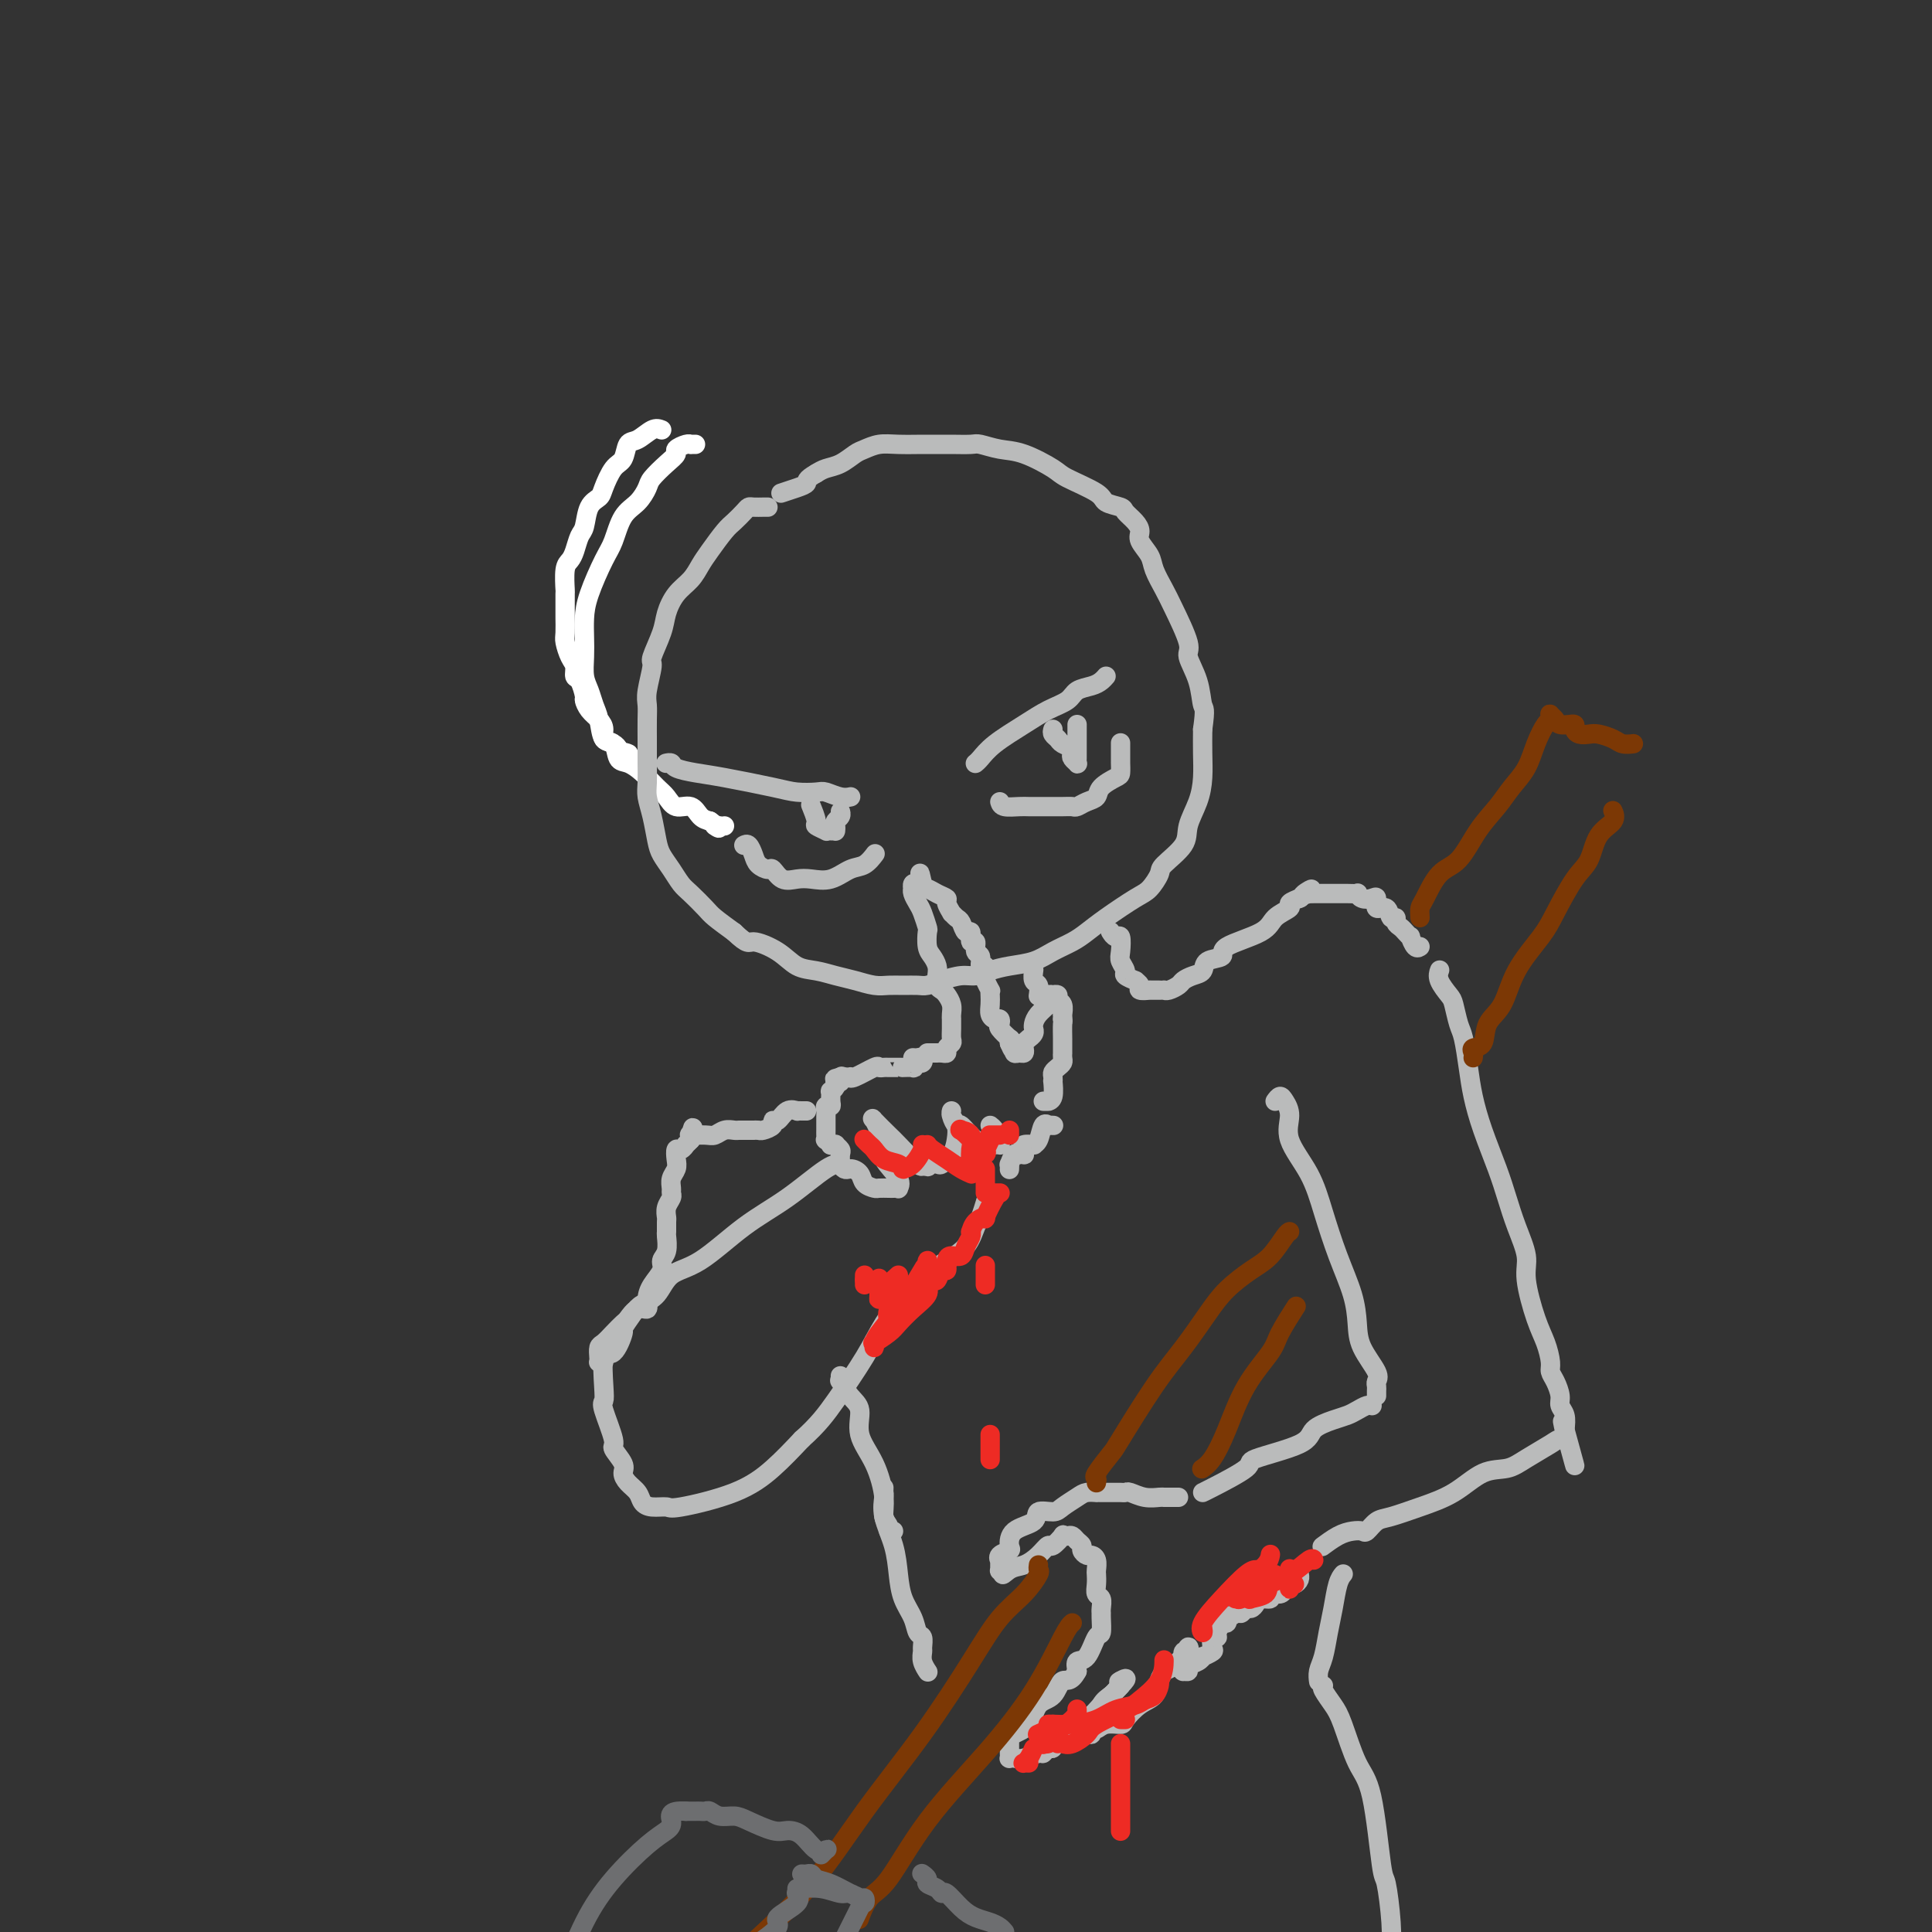 <svg viewBox='0 0 400 400' version='1.1' xmlns='http://www.w3.org/2000/svg' xmlns:xlink='http://www.w3.org/1999/xlink'><rect x="0" y="0" width="400" height="400" fill="#333333" stroke="none"/><g fill='none' stroke='rgb(255,255,255)' stroke-width='4' stroke-linecap='round' stroke-linejoin='round'><path d='M144,92c-0.419,0.002 -0.838,0.004 -1,0c-0.162,-0.004 -0.067,-0.013 0,0c0.067,0.013 0.104,0.047 0,0c-0.104,-0.047 -0.350,-0.174 -1,0c-0.650,0.174 -1.704,0.650 -2,1c-0.296,0.350 0.164,0.572 0,1c-0.164,0.428 -0.954,1.060 -2,2c-1.046,0.940 -2.349,2.188 -3,3c-0.651,0.812 -0.648,1.190 -1,2c-0.352,0.810 -1.057,2.053 -2,3c-0.943,0.947 -2.123,1.596 -3,3c-0.877,1.404 -1.450,3.561 -2,5c-0.550,1.439 -1.075,2.159 -2,4c-0.925,1.841 -2.249,4.804 -3,7c-0.751,2.196 -0.930,3.627 -1,5c-0.070,1.373 -0.030,2.689 0,4c0.030,1.311 0.050,2.618 0,4c-0.050,1.382 -0.169,2.840 0,4c0.169,1.160 0.627,2.021 1,3c0.373,0.979 0.663,2.077 1,3c0.337,0.923 0.723,1.672 1,3c0.277,1.328 0.447,3.236 1,4c0.553,0.764 1.489,0.382 2,1c0.511,0.618 0.598,2.234 1,3c0.402,0.766 1.118,0.683 2,1c0.882,0.317 1.931,1.036 3,2c1.069,0.964 2.159,2.174 3,3c0.841,0.826 1.432,1.268 2,2c0.568,0.732 1.111,1.753 2,2c0.889,0.247 2.124,-0.280 3,0c0.876,0.280 1.393,1.366 2,2c0.607,0.634 1.303,0.817 2,1'/><path d='M147,170c3.121,2.238 1.425,1.332 1,1c-0.425,-0.332 0.422,-0.089 1,0c0.578,0.089 0.886,0.024 1,0c0.114,-0.024 0.032,-0.007 0,0c-0.032,0.007 -0.016,0.003 0,0'/><path d='M137,89c-0.561,-0.218 -1.123,-0.437 -2,0c-0.877,0.437 -2.070,1.528 -3,2c-0.930,0.472 -1.596,0.325 -2,1c-0.404,0.675 -0.546,2.171 -1,3c-0.454,0.829 -1.221,0.992 -2,2c-0.779,1.008 -1.571,2.860 -2,4c-0.429,1.140 -0.496,1.569 -1,2c-0.504,0.431 -1.444,0.864 -2,2c-0.556,1.136 -0.727,2.973 -1,4c-0.273,1.027 -0.648,1.243 -1,2c-0.352,0.757 -0.683,2.055 -1,3c-0.317,0.945 -0.621,1.536 -1,2c-0.379,0.464 -0.834,0.801 -1,2c-0.166,1.199 -0.044,3.259 0,4c0.044,0.741 0.011,0.161 0,1c-0.011,0.839 -0.000,3.096 0,4c0.000,0.904 -0.010,0.454 0,1c0.010,0.546 0.040,2.087 0,3c-0.040,0.913 -0.152,1.198 0,2c0.152,0.802 0.566,2.120 1,3c0.434,0.880 0.886,1.320 1,2c0.114,0.680 -0.111,1.600 0,2c0.111,0.400 0.558,0.281 1,1c0.442,0.719 0.879,2.275 1,3c0.121,0.725 -0.075,0.618 0,1c0.075,0.382 0.419,1.254 1,2c0.581,0.746 1.399,1.366 2,2c0.601,0.634 0.986,1.283 1,2c0.014,0.717 -0.342,1.501 0,2c0.342,0.499 1.384,0.714 2,1c0.616,0.286 0.808,0.643 1,1'/><path d='M128,155c1.560,2.548 0.958,1.417 1,1c0.042,-0.417 0.726,-0.119 1,0c0.274,0.119 0.137,0.060 0,0'/></g>
<g fill='none' stroke='rgb(186,187,187)' stroke-width='4' stroke-linecap='round' stroke-linejoin='round'><path d='M159,105c-0.222,-0.004 -0.444,-0.009 -1,0c-0.556,0.009 -1.446,0.031 -2,0c-0.554,-0.031 -0.771,-0.115 -1,0c-0.229,0.115 -0.470,0.428 -1,1c-0.530,0.572 -1.348,1.402 -2,2c-0.652,0.598 -1.137,0.963 -2,2c-0.863,1.037 -2.105,2.745 -3,4c-0.895,1.255 -1.443,2.055 -2,3c-0.557,0.945 -1.124,2.033 -2,3c-0.876,0.967 -2.062,1.814 -3,3c-0.938,1.186 -1.628,2.712 -2,4c-0.372,1.288 -0.425,2.336 -1,4c-0.575,1.664 -1.671,3.942 -2,5c-0.329,1.058 0.108,0.896 0,2c-0.108,1.104 -0.761,3.474 -1,5c-0.239,1.526 -0.064,2.206 0,3c0.064,0.794 0.017,1.700 0,3c-0.017,1.300 -0.005,2.994 0,4c0.005,1.006 0.004,1.324 0,2c-0.004,0.676 -0.012,1.711 0,3c0.012,1.289 0.044,2.834 0,4c-0.044,1.166 -0.164,1.953 0,3c0.164,1.047 0.610,2.353 1,4c0.390,1.647 0.722,3.633 1,5c0.278,1.367 0.501,2.113 1,3c0.499,0.887 1.273,1.913 2,3c0.727,1.087 1.408,2.233 2,3c0.592,0.767 1.097,1.154 2,2c0.903,0.846 2.205,2.151 3,3c0.795,0.849 1.084,1.243 2,2c0.916,0.757 2.458,1.879 4,3'/><path d='M152,193c2.974,2.852 2.910,1.983 4,2c1.090,0.017 3.333,0.922 5,2c1.667,1.078 2.757,2.331 4,3c1.243,0.669 2.640,0.754 4,1c1.360,0.246 2.685,0.655 4,1c1.315,0.345 2.621,0.628 4,1c1.379,0.372 2.830,0.832 4,1c1.170,0.168 2.059,0.042 3,0c0.941,-0.042 1.935,-0.001 3,0c1.065,0.001 2.200,-0.037 3,0c0.800,0.037 1.267,0.151 2,0c0.733,-0.151 1.734,-0.565 3,-1c1.266,-0.435 2.796,-0.889 4,-1c1.204,-0.111 2.082,0.122 3,0c0.918,-0.122 1.877,-0.599 3,-1c1.123,-0.401 2.411,-0.726 4,-1c1.589,-0.274 3.479,-0.498 5,-1c1.521,-0.502 2.673,-1.283 4,-2c1.327,-0.717 2.830,-1.370 4,-2c1.170,-0.630 2.006,-1.237 3,-2c0.994,-0.763 2.147,-1.683 4,-3c1.853,-1.317 4.406,-3.030 6,-4c1.594,-0.970 2.229,-1.195 3,-2c0.771,-0.805 1.677,-2.188 2,-3c0.323,-0.812 0.062,-1.052 1,-2c0.938,-0.948 3.074,-2.605 4,-4c0.926,-1.395 0.640,-2.529 1,-4c0.360,-1.471 1.364,-3.281 2,-5c0.636,-1.719 0.902,-3.347 1,-5c0.098,-1.653 0.028,-3.329 0,-5c-0.028,-1.671 -0.014,-3.335 0,-5'/><path d='M249,151c0.644,-4.617 0.254,-4.161 0,-5c-0.254,-0.839 -0.371,-2.975 -1,-5c-0.629,-2.025 -1.769,-3.939 -2,-5c-0.231,-1.061 0.448,-1.270 0,-3c-0.448,-1.730 -2.023,-4.981 -3,-7c-0.977,-2.019 -1.358,-2.806 -2,-4c-0.642,-1.194 -1.547,-2.795 -2,-4c-0.453,-1.205 -0.454,-2.014 -1,-3c-0.546,-0.986 -1.636,-2.148 -2,-3c-0.364,-0.852 -0.003,-1.394 0,-2c0.003,-0.606 -0.351,-1.278 -1,-2c-0.649,-0.722 -1.592,-1.496 -2,-2c-0.408,-0.504 -0.280,-0.739 -1,-1c-0.720,-0.261 -2.289,-0.550 -3,-1c-0.711,-0.450 -0.566,-1.062 -2,-2c-1.434,-0.938 -4.447,-2.203 -6,-3c-1.553,-0.797 -1.646,-1.128 -3,-2c-1.354,-0.872 -3.969,-2.286 -6,-3c-2.031,-0.714 -3.478,-0.727 -5,-1c-1.522,-0.273 -3.119,-0.805 -4,-1c-0.881,-0.195 -1.047,-0.052 -2,0c-0.953,0.052 -2.695,0.013 -4,0c-1.305,-0.013 -2.174,-0.000 -3,0c-0.826,0.000 -1.610,-0.012 -3,0c-1.390,0.012 -3.386,0.048 -5,0c-1.614,-0.048 -2.845,-0.182 -4,0c-1.155,0.182 -2.235,0.679 -3,1c-0.765,0.321 -1.215,0.468 -2,1c-0.785,0.532 -1.904,1.451 -3,2c-1.096,0.549 -2.170,0.728 -3,1c-0.830,0.272 -1.415,0.636 -2,1'/><path d='M169,98c-2.391,1.337 -1.868,1.678 -2,2c-0.132,0.322 -0.920,0.625 -2,1c-1.080,0.375 -2.451,0.821 -3,1c-0.549,0.179 -0.274,0.089 0,0'/><path d='M138,158c-0.108,0.023 -0.215,0.047 0,0c0.215,-0.047 0.753,-0.164 1,0c0.247,0.164 0.203,0.608 1,1c0.797,0.392 2.434,0.732 4,1c1.566,0.268 3.062,0.463 6,1c2.938,0.537 7.318,1.416 10,2c2.682,0.584 3.665,0.875 5,1c1.335,0.125 3.023,0.086 4,0c0.977,-0.086 1.242,-0.219 2,0c0.758,0.219 2.007,0.791 3,1c0.993,0.209 1.729,0.056 2,0c0.271,-0.056 0.077,-0.016 0,0c-0.077,0.016 -0.039,0.008 0,0'/><path d='M154,175c0.325,-0.175 0.650,-0.350 1,0c0.350,0.350 0.726,1.226 1,2c0.274,0.774 0.447,1.447 1,2c0.553,0.553 1.487,0.985 2,1c0.513,0.015 0.604,-0.386 1,0c0.396,0.386 1.096,1.561 2,2c0.904,0.439 2.013,0.144 3,0c0.987,-0.144 1.851,-0.137 3,0c1.149,0.137 2.581,0.404 4,0c1.419,-0.404 2.824,-1.479 4,-2c1.176,-0.521 2.124,-0.486 3,-1c0.876,-0.514 1.679,-1.575 2,-2c0.321,-0.425 0.161,-0.212 0,0'/><path d='M202,158c-0.062,0.049 -0.124,0.098 0,0c0.124,-0.098 0.436,-0.344 1,-1c0.564,-0.656 1.382,-1.724 3,-3c1.618,-1.276 4.037,-2.762 6,-4c1.963,-1.238 3.471,-2.229 5,-3c1.529,-0.771 3.079,-1.320 4,-2c0.921,-0.680 1.214,-1.489 2,-2c0.786,-0.511 2.066,-0.725 3,-1c0.934,-0.275 1.521,-0.613 2,-1c0.479,-0.387 0.851,-0.825 1,-1c0.149,-0.175 0.074,-0.088 0,0'/><path d='M207,166c0.130,0.423 0.260,0.845 1,1c0.740,0.155 2.088,0.042 3,0c0.912,-0.042 1.386,-0.011 2,0c0.614,0.011 1.368,0.004 2,0c0.632,-0.004 1.142,-0.004 2,0c0.858,0.004 2.066,0.013 3,0c0.934,-0.013 1.596,-0.048 2,0c0.404,0.048 0.549,0.177 1,0c0.451,-0.177 1.207,-0.662 2,-1c0.793,-0.338 1.624,-0.529 2,-1c0.376,-0.471 0.297,-1.223 1,-2c0.703,-0.777 2.188,-1.580 3,-2c0.812,-0.420 0.950,-0.455 1,-1c0.050,-0.545 0.014,-1.598 0,-2c-0.014,-0.402 -0.004,-0.154 0,0c0.004,0.154 0.001,0.213 0,0c-0.001,-0.213 -0.000,-0.698 0,-1c0.000,-0.302 0.000,-0.421 0,-1c-0.000,-0.579 -0.000,-1.617 0,-2c0.000,-0.383 0.000,-0.109 0,0c-0.000,0.109 -0.000,0.055 0,0'/><path d='M218,151c-0.099,0.333 -0.198,0.667 0,1c0.198,0.333 0.693,0.666 1,1c0.307,0.334 0.426,0.667 1,1c0.574,0.333 1.604,0.664 2,1c0.396,0.336 0.159,0.675 0,1c-0.159,0.325 -0.239,0.634 0,1c0.239,0.366 0.796,0.789 1,1c0.204,0.211 0.055,0.212 0,0c-0.055,-0.212 -0.015,-0.635 0,-1c0.015,-0.365 0.004,-0.671 0,-1c-0.004,-0.329 -0.001,-0.679 0,-1c0.001,-0.321 0.000,-0.612 0,-1c-0.000,-0.388 -0.000,-0.874 0,-1c0.000,-0.126 0.000,0.106 0,0c-0.000,-0.106 -0.000,-0.551 0,-1c0.000,-0.449 0.000,-0.904 0,-1c-0.000,-0.096 -0.000,0.166 0,0c0.000,-0.166 0.000,-0.762 0,-1c-0.000,-0.238 -0.000,-0.119 0,0'/><path d='M168,167c-0.130,-0.318 -0.260,-0.635 0,0c0.260,0.635 0.910,2.223 1,3c0.090,0.777 -0.378,0.744 0,1c0.378,0.256 1.604,0.800 2,1c0.396,0.200 -0.038,0.054 0,0c0.038,-0.054 0.546,-0.018 1,0c0.454,0.018 0.853,0.016 1,0c0.147,-0.016 0.043,-0.045 0,0c-0.043,0.045 -0.026,0.166 0,0c0.026,-0.166 0.059,-0.619 0,-1c-0.059,-0.381 -0.212,-0.690 0,-1c0.212,-0.310 0.788,-0.622 1,-1c0.212,-0.378 0.061,-0.822 0,-1c-0.061,-0.178 -0.030,-0.089 0,0'/><path d='M192,218c0.304,0.000 0.607,0.001 1,0c0.393,-0.001 0.875,-0.003 1,0c0.125,0.003 -0.106,0.012 0,0c0.106,-0.012 0.550,-0.044 1,0c0.450,0.044 0.905,0.164 1,0c0.095,-0.164 -0.171,-0.612 0,-1c0.171,-0.388 0.778,-0.716 1,-1c0.222,-0.284 0.059,-0.523 0,-1c-0.059,-0.477 -0.015,-1.191 0,-2c0.015,-0.809 0.001,-1.712 0,-2c-0.001,-0.288 0.011,0.039 0,0c-0.011,-0.039 -0.045,-0.443 0,-1c0.045,-0.557 0.170,-1.265 0,-2c-0.170,-0.735 -0.633,-1.495 -1,-2c-0.367,-0.505 -0.637,-0.754 -1,-1c-0.363,-0.246 -0.819,-0.487 -1,-1c-0.181,-0.513 -0.087,-1.297 0,-2c0.087,-0.703 0.168,-1.324 0,-2c-0.168,-0.676 -0.584,-1.406 -1,-2c-0.416,-0.594 -0.832,-1.051 -1,-2c-0.168,-0.949 -0.087,-2.390 0,-3c0.087,-0.610 0.181,-0.388 0,-1c-0.181,-0.612 -0.637,-2.058 -1,-3c-0.363,-0.942 -0.634,-1.381 -1,-2c-0.366,-0.619 -0.827,-1.420 -1,-2c-0.173,-0.580 -0.057,-0.940 0,-1c0.057,-0.060 0.057,0.180 0,0c-0.057,-0.180 -0.169,-0.779 0,-1c0.169,-0.221 0.620,-0.063 1,0c0.380,0.063 0.690,0.032 1,0'/><path d='M191,183c-0.965,-4.225 -0.379,-1.288 0,0c0.379,1.288 0.550,0.927 1,1c0.450,0.073 1.177,0.579 2,1c0.823,0.421 1.740,0.757 2,1c0.260,0.243 -0.138,0.392 0,1c0.138,0.608 0.810,1.674 1,2c0.190,0.326 -0.103,-0.086 0,0c0.103,0.086 0.601,0.672 1,1c0.399,0.328 0.699,0.397 1,1c0.301,0.603 0.601,1.738 1,2c0.399,0.262 0.895,-0.349 1,0c0.105,0.349 -0.183,1.657 0,2c0.183,0.343 0.837,-0.278 1,0c0.163,0.278 -0.166,1.455 0,2c0.166,0.545 0.828,0.459 1,1c0.172,0.541 -0.146,1.708 0,2c0.146,0.292 0.757,-0.290 1,0c0.243,0.290 0.118,1.453 0,2c-0.118,0.547 -0.227,0.478 0,1c0.227,0.522 0.792,1.635 1,2c0.208,0.365 0.058,-0.017 0,0c-0.058,0.017 -0.026,0.435 0,1c0.026,0.565 0.046,1.279 0,2c-0.046,0.721 -0.158,1.449 0,2c0.158,0.551 0.586,0.926 1,1c0.414,0.074 0.815,-0.153 1,0c0.185,0.153 0.155,0.685 0,1c-0.155,0.315 -0.433,0.414 0,1c0.433,0.586 1.578,1.658 2,2c0.422,0.342 0.121,-0.045 0,0c-0.121,0.045 -0.060,0.523 0,1'/><path d='M209,216c1.310,3.184 1.086,0.643 1,0c-0.086,-0.643 -0.033,0.613 0,1c0.033,0.387 0.048,-0.096 0,0c-0.048,0.096 -0.157,0.769 0,1c0.157,0.231 0.582,0.019 1,0c0.418,-0.019 0.829,0.153 1,0c0.171,-0.153 0.102,-0.632 0,-1c-0.102,-0.368 -0.238,-0.624 0,-1c0.238,-0.376 0.848,-0.871 1,-1c0.152,-0.129 -0.155,0.110 0,0c0.155,-0.110 0.773,-0.568 1,-1c0.227,-0.432 0.063,-0.840 0,-1c-0.063,-0.160 -0.023,-0.074 0,0c0.023,0.074 0.031,0.136 0,0c-0.031,-0.136 -0.100,-0.471 0,-1c0.100,-0.529 0.371,-1.252 1,-2c0.629,-0.748 1.618,-1.521 2,-2c0.382,-0.479 0.159,-0.665 0,-1c-0.159,-0.335 -0.254,-0.818 0,-1c0.254,-0.182 0.856,-0.061 1,0c0.144,0.061 -0.172,0.063 0,0c0.172,-0.063 0.831,-0.189 1,0c0.169,0.189 -0.151,0.694 0,1c0.151,0.306 0.772,0.412 1,1c0.228,0.588 0.061,1.658 0,2c-0.061,0.342 -0.018,-0.045 0,0c0.018,0.045 0.009,0.523 0,1'/><path d='M220,211c0.155,0.816 0.041,0.356 0,1c-0.041,0.644 -0.011,2.392 0,3c0.011,0.608 0.003,0.075 0,0c-0.003,-0.075 0.000,0.309 0,1c-0.000,0.691 -0.003,1.691 0,2c0.003,0.309 0.011,-0.072 0,0c-0.011,0.072 -0.041,0.596 0,1c0.041,0.404 0.155,0.687 0,1c-0.155,0.313 -0.578,0.655 -1,1c-0.422,0.345 -0.844,0.691 -1,1c-0.156,0.309 -0.045,0.580 0,1c0.045,0.420 0.026,0.988 0,1c-0.026,0.012 -0.059,-0.533 0,0c0.059,0.533 0.208,2.143 0,3c-0.208,0.857 -0.774,0.962 -1,1c-0.226,0.038 -0.112,0.010 0,0c0.112,-0.010 0.222,-0.003 0,0c-0.222,0.003 -0.778,0.001 -1,0c-0.222,-0.001 -0.111,-0.000 0,0'/><path d='M189,219c0.315,0.030 0.631,0.060 1,0c0.369,-0.060 0.792,-0.208 1,0c0.208,0.208 0.201,0.774 0,1c-0.201,0.226 -0.598,0.113 -1,0c-0.402,-0.113 -0.811,-0.226 -1,0c-0.189,0.226 -0.158,0.793 0,1c0.158,0.207 0.442,0.056 0,0c-0.442,-0.056 -1.610,-0.015 -2,0c-0.390,0.015 -0.003,0.005 0,0c0.003,-0.005 -0.377,-0.003 -1,0c-0.623,0.003 -1.487,0.008 -2,0c-0.513,-0.008 -0.674,-0.030 -1,0c-0.326,0.030 -0.818,0.113 -1,0c-0.182,-0.113 -0.054,-0.423 -1,0c-0.946,0.423 -2.965,1.577 -4,2c-1.035,0.423 -1.086,0.114 -1,0c0.086,-0.114 0.310,-0.033 0,0c-0.310,0.033 -1.155,0.016 -2,0'/><path d='M174,223c-2.316,0.635 -0.607,0.222 0,0c0.607,-0.222 0.111,-0.253 0,0c-0.111,0.253 0.163,0.790 0,1c-0.163,0.210 -0.761,0.093 -1,0c-0.239,-0.093 -0.117,-0.162 0,0c0.117,0.162 0.228,0.555 0,1c-0.228,0.445 -0.797,0.941 -1,1c-0.203,0.059 -0.040,-0.321 0,0c0.040,0.321 -0.042,1.343 0,2c0.042,0.657 0.207,0.949 0,1c-0.207,0.051 -0.788,-0.140 -1,0c-0.212,0.140 -0.057,0.612 0,1c0.057,0.388 0.015,0.692 0,1c-0.015,0.308 -0.004,0.622 0,1c0.004,0.378 0.001,0.822 0,1c-0.001,0.178 0.000,0.090 0,0c-0.000,-0.090 -0.001,-0.183 0,0c0.001,0.183 0.004,0.641 0,1c-0.004,0.359 -0.016,0.618 0,1c0.016,0.382 0.061,0.887 0,1c-0.061,0.113 -0.228,-0.167 0,0c0.228,0.167 0.849,0.780 1,1c0.151,0.220 -0.170,0.047 0,0c0.170,-0.047 0.830,0.032 1,0c0.170,-0.032 -0.150,-0.173 0,0c0.150,0.173 0.771,0.662 1,1c0.229,0.338 0.065,0.525 0,1c-0.065,0.475 -0.033,1.237 0,2'/><path d='M174,241c0.804,1.586 1.314,1.052 2,1c0.686,-0.052 1.550,0.378 2,1c0.450,0.622 0.487,1.435 1,2c0.513,0.565 1.500,0.883 2,1c0.500,0.117 0.511,0.032 1,0c0.489,-0.032 1.455,-0.013 2,0c0.545,0.013 0.671,0.019 1,0c0.329,-0.019 0.863,-0.063 1,0c0.137,0.063 -0.124,0.232 0,0c0.124,-0.232 0.633,-0.864 0,-2c-0.633,-1.136 -2.407,-2.776 -3,-4c-0.593,-1.224 -0.005,-2.030 0,-3c0.005,-0.970 -0.573,-2.102 -1,-3c-0.427,-0.898 -0.703,-1.560 -1,-2c-0.297,-0.440 -0.616,-0.656 0,0c0.616,0.656 2.165,2.186 3,3c0.835,0.814 0.956,0.911 2,2c1.044,1.089 3.013,3.168 4,4c0.987,0.832 0.994,0.416 1,0'/><path d='M191,241c1.611,1.083 1.137,0.292 1,0c-0.137,-0.292 0.061,-0.083 0,0c-0.061,0.083 -0.381,0.042 0,0c0.381,-0.042 1.462,-0.084 2,0c0.538,0.084 0.533,0.293 1,0c0.467,-0.293 1.408,-1.088 2,-2c0.592,-0.912 0.837,-1.942 1,-3c0.163,-1.058 0.243,-2.146 0,-3c-0.243,-0.854 -0.810,-1.475 -1,-2c-0.190,-0.525 -0.004,-0.953 0,-1c0.004,-0.047 -0.174,0.289 0,1c0.174,0.711 0.701,1.798 1,2c0.299,0.202 0.371,-0.482 1,0c0.629,0.482 1.814,2.130 3,3c1.186,0.870 2.371,0.963 3,1c0.629,0.037 0.702,0.017 1,0c0.298,-0.017 0.822,-0.033 1,0c0.178,0.033 0.009,0.114 0,0c-0.009,-0.114 0.142,-0.422 0,-1c-0.142,-0.578 -0.577,-1.425 -1,-2c-0.423,-0.575 -0.835,-0.879 -1,-1c-0.165,-0.121 -0.082,-0.061 0,0'/><path d='M218,233c0.120,0.006 0.240,0.012 0,0c-0.240,-0.012 -0.839,-0.042 -1,0c-0.161,0.042 0.117,0.155 0,0c-0.117,-0.155 -0.627,-0.578 -1,0c-0.373,0.578 -0.608,2.158 -1,3c-0.392,0.842 -0.943,0.947 -1,1c-0.057,0.053 0.378,0.053 0,0c-0.378,-0.053 -1.569,-0.158 -2,0c-0.431,0.158 -0.101,0.579 0,1c0.101,0.421 -0.028,0.843 0,1c0.028,0.157 0.214,0.050 0,0c-0.214,-0.050 -0.828,-0.043 -1,0c-0.172,0.043 0.097,0.120 0,0c-0.097,-0.120 -0.562,-0.438 -1,0c-0.438,0.438 -0.849,1.633 -1,2c-0.151,0.367 -0.041,-0.093 0,0c0.041,0.093 0.012,0.741 0,1c-0.012,0.259 -0.006,0.130 0,0'/><path d='M174,241c0.154,0.034 0.307,0.068 0,0c-0.307,-0.068 -1.076,-0.239 -3,1c-1.924,1.239 -5.004,3.886 -8,6c-2.996,2.114 -5.909,3.693 -9,6c-3.091,2.307 -6.361,5.341 -9,7c-2.639,1.659 -4.649,1.945 -6,3c-1.351,1.055 -2.045,2.881 -3,4c-0.955,1.119 -2.170,1.531 -3,2c-0.830,0.469 -1.273,0.996 -2,2c-0.727,1.004 -1.736,2.485 -2,3c-0.264,0.515 0.217,0.064 0,1c-0.217,0.936 -1.132,3.258 -2,4c-0.868,0.742 -1.689,-0.095 -2,1c-0.311,1.095 -0.114,4.123 0,6c0.114,1.877 0.143,2.604 0,3c-0.143,0.396 -0.459,0.462 0,2c0.459,1.538 1.694,4.548 2,6c0.306,1.452 -0.318,1.348 0,2c0.318,0.652 1.576,2.062 2,3c0.424,0.938 0.013,1.404 0,2c-0.013,0.596 0.371,1.322 1,2c0.629,0.678 1.501,1.308 2,2c0.499,0.692 0.624,1.446 1,2c0.376,0.554 1.005,0.909 2,1c0.995,0.091 2.358,-0.080 3,0c0.642,0.080 0.564,0.413 3,0c2.436,-0.413 7.387,-1.573 11,-3c3.613,-1.427 5.890,-3.122 8,-5c2.110,-1.878 4.055,-3.939 6,-6'/><path d='M166,298c3.440,-3.065 5.039,-5.226 7,-8c1.961,-2.774 4.285,-6.160 6,-9c1.715,-2.840 2.823,-5.133 4,-7c1.177,-1.867 2.424,-3.309 4,-5c1.576,-1.691 3.483,-3.631 5,-5c1.517,-1.369 2.645,-2.168 4,-3c1.355,-0.832 2.937,-1.697 4,-3c1.063,-1.303 1.605,-3.042 2,-4c0.395,-0.958 0.642,-1.133 1,-2c0.358,-0.867 0.827,-2.426 1,-3c0.173,-0.574 0.049,-0.164 0,0c-0.049,0.164 -0.025,0.082 0,0'/><path d='M125,282c-0.421,-0.015 -0.843,-0.031 -1,0c-0.157,0.031 -0.051,0.108 0,0c0.051,-0.108 0.045,-0.400 0,-1c-0.045,-0.600 -0.129,-1.507 0,-2c0.129,-0.493 0.471,-0.571 1,-1c0.529,-0.429 1.246,-1.210 2,-2c0.754,-0.790 1.547,-1.590 2,-2c0.453,-0.410 0.568,-0.430 1,-1c0.432,-0.570 1.181,-1.689 2,-2c0.819,-0.311 1.707,0.187 2,0c0.293,-0.187 -0.009,-1.060 0,-2c0.009,-0.940 0.328,-1.947 1,-3c0.672,-1.053 1.697,-2.151 2,-3c0.303,-0.849 -0.115,-1.450 0,-2c0.115,-0.550 0.763,-1.050 1,-2c0.237,-0.950 0.062,-2.351 0,-3c-0.062,-0.649 -0.013,-0.545 0,-1c0.013,-0.455 -0.011,-1.470 0,-2c0.011,-0.530 0.056,-0.575 0,-1c-0.056,-0.425 -0.212,-1.230 0,-2c0.212,-0.770 0.793,-1.505 1,-2c0.207,-0.495 0.042,-0.751 0,-1c-0.042,-0.249 0.041,-0.491 0,-1c-0.041,-0.509 -0.204,-1.284 0,-2c0.204,-0.716 0.777,-1.373 1,-2c0.223,-0.627 0.098,-1.225 0,-2c-0.098,-0.775 -0.167,-1.727 0,-2c0.167,-0.273 0.571,0.133 1,0c0.429,-0.133 0.885,-0.805 1,-1c0.115,-0.195 -0.110,0.087 0,0c0.110,-0.087 0.555,-0.544 1,-1'/><path d='M143,236c0.917,-4.403 0.209,-1.911 0,-1c-0.209,0.911 0.079,0.240 0,0c-0.079,-0.240 -0.526,-0.050 0,0c0.526,0.050 2.025,-0.039 3,0c0.975,0.039 1.426,0.207 2,0c0.574,-0.207 1.272,-0.787 2,-1c0.728,-0.213 1.487,-0.057 2,0c0.513,0.057 0.782,0.015 1,0c0.218,-0.015 0.386,-0.003 1,0c0.614,0.003 1.675,-0.002 2,0c0.325,0.002 -0.085,0.010 0,0c0.085,-0.010 0.666,-0.039 1,0c0.334,0.039 0.421,0.147 1,0c0.579,-0.147 1.651,-0.547 2,-1c0.349,-0.453 -0.027,-0.959 0,-1c0.027,-0.041 0.455,0.381 1,0c0.545,-0.381 1.208,-1.566 2,-2c0.792,-0.434 1.715,-0.116 2,0c0.285,0.116 -0.068,0.031 0,0c0.068,-0.031 0.557,-0.008 1,0c0.443,0.008 0.841,0.002 1,0c0.159,-0.002 0.080,-0.001 0,0'/><path d='M214,201c0.030,-0.212 0.061,-0.424 0,0c-0.061,0.424 -0.212,1.485 0,2c0.212,0.515 0.788,0.485 1,1c0.212,0.515 0.061,1.576 0,2c-0.061,0.424 -0.030,0.212 0,0'/><path d='M230,193c-0.084,-0.134 -0.167,-0.269 0,0c0.167,0.269 0.585,0.940 1,1c0.415,0.060 0.827,-0.493 1,0c0.173,0.493 0.107,2.031 0,3c-0.107,0.969 -0.254,1.369 0,2c0.254,0.631 0.910,1.492 1,2c0.090,0.508 -0.384,0.662 0,1c0.384,0.338 1.628,0.861 2,1c0.372,0.139 -0.126,-0.106 0,0c0.126,0.106 0.878,0.564 1,1c0.122,0.436 -0.384,0.849 0,1c0.384,0.151 1.657,0.040 2,0c0.343,-0.040 -0.246,-0.010 0,0c0.246,0.010 1.327,-0.000 2,0c0.673,0.000 0.939,0.011 1,0c0.061,-0.011 -0.083,-0.045 0,0c0.083,0.045 0.394,0.168 1,0c0.606,-0.168 1.508,-0.626 2,-1c0.492,-0.374 0.575,-0.663 1,-1c0.425,-0.337 1.193,-0.722 2,-1c0.807,-0.278 1.652,-0.447 2,-1c0.348,-0.553 0.199,-1.488 1,-2c0.801,-0.512 2.552,-0.599 3,-1c0.448,-0.401 -0.408,-1.115 1,-2c1.408,-0.885 5.078,-1.940 7,-3c1.922,-1.060 2.094,-2.126 3,-3c0.906,-0.874 2.544,-1.555 3,-2c0.456,-0.445 -0.269,-0.655 0,-1c0.269,-0.345 1.534,-0.824 2,-1c0.466,-0.176 0.133,-0.050 0,0c-0.133,0.050 -0.067,0.025 0,0'/><path d='M269,186c4.496,-3.166 1.734,-1.580 1,-1c-0.734,0.580 0.558,0.155 1,0c0.442,-0.155 0.034,-0.042 0,0c-0.034,0.042 0.305,0.011 1,0c0.695,-0.011 1.747,-0.003 2,0c0.253,0.003 -0.292,0.001 0,0c0.292,-0.001 1.423,-0.001 2,0c0.577,0.001 0.602,0.004 1,0c0.398,-0.004 1.171,-0.015 2,0c0.829,0.015 1.715,0.054 2,0c0.285,-0.054 -0.031,-0.203 0,0c0.031,0.203 0.407,0.756 1,1c0.593,0.244 1.401,0.178 2,0c0.599,-0.178 0.988,-0.469 1,0c0.012,0.469 -0.351,1.698 0,2c0.351,0.302 1.418,-0.322 2,0c0.582,0.322 0.681,1.592 1,2c0.319,0.408 0.860,-0.044 1,0c0.140,0.044 -0.121,0.584 0,1c0.121,0.416 0.624,0.707 1,1c0.376,0.293 0.626,0.586 1,1c0.374,0.414 0.871,0.948 1,1c0.129,0.052 -0.110,-0.378 0,0c0.110,0.378 0.568,1.563 1,2c0.432,0.437 0.838,0.125 1,0c0.162,-0.125 0.081,-0.062 0,0'/><path d='M298,201c0.054,-0.144 0.109,-0.288 0,0c-0.109,0.288 -0.380,1.008 0,2c0.380,0.992 1.411,2.256 2,3c0.589,0.744 0.735,0.970 1,2c0.265,1.030 0.650,2.866 1,4c0.350,1.134 0.664,1.565 1,3c0.336,1.435 0.695,3.873 1,6c0.305,2.127 0.556,3.943 1,6c0.444,2.057 1.079,4.357 2,7c0.921,2.643 2.126,5.630 3,8c0.874,2.370 1.417,4.121 2,6c0.583,1.879 1.206,3.884 2,6c0.794,2.116 1.758,4.342 2,6c0.242,1.658 -0.237,2.748 0,5c0.237,2.252 1.191,5.666 2,8c0.809,2.334 1.475,3.588 2,5c0.525,1.412 0.910,2.983 1,4c0.090,1.017 -0.116,1.479 0,2c0.116,0.521 0.553,1.101 1,2c0.447,0.899 0.903,2.117 1,3c0.097,0.883 -0.166,1.430 0,2c0.166,0.570 0.762,1.163 1,2c0.238,0.837 0.119,1.919 0,3'/><path d='M324,296c4.010,14.651 1.034,3.777 0,0c-1.034,-3.777 -0.127,-0.458 0,1c0.127,1.458 -0.527,1.057 -1,1c-0.473,-0.057 -0.767,0.232 -2,1c-1.233,0.768 -3.405,2.015 -5,3c-1.595,0.985 -2.612,1.707 -4,2c-1.388,0.293 -3.148,0.157 -5,1c-1.852,0.843 -3.795,2.664 -6,4c-2.205,1.336 -4.670,2.186 -7,3c-2.330,0.814 -4.525,1.591 -6,2c-1.475,0.409 -2.232,0.451 -3,1c-0.768,0.549 -1.548,1.605 -2,2c-0.452,0.395 -0.576,0.130 -1,0c-0.424,-0.130 -1.147,-0.126 -2,0c-0.853,0.126 -1.837,0.374 -3,1c-1.163,0.626 -2.505,1.630 -3,2c-0.495,0.370 -0.141,0.106 0,0c0.141,-0.106 0.071,-0.053 0,0'/><path d='M264,228c0.347,-0.474 0.694,-0.948 1,-1c0.306,-0.052 0.571,0.317 1,1c0.429,0.683 1.024,1.681 1,3c-0.024,1.319 -0.665,2.959 0,5c0.665,2.041 2.637,4.481 4,7c1.363,2.519 2.117,5.116 3,8c0.883,2.884 1.894,6.054 3,9c1.106,2.946 2.307,5.668 3,8c0.693,2.332 0.879,4.274 1,6c0.121,1.726 0.176,3.236 1,5c0.824,1.764 2.417,3.783 3,5c0.583,1.217 0.156,1.633 0,2c-0.156,0.367 -0.042,0.686 0,1c0.042,0.314 0.011,0.623 0,1c-0.011,0.377 -0.003,0.822 0,1c0.003,0.178 0.002,0.089 0,0'/><path d='M284,291c0.065,0.024 0.129,0.047 0,0c-0.129,-0.047 -0.452,-0.165 -1,0c-0.548,0.165 -1.322,0.613 -2,1c-0.678,0.387 -1.259,0.713 -2,1c-0.741,0.287 -1.642,0.536 -3,1c-1.358,0.464 -3.173,1.144 -4,2c-0.827,0.856 -0.666,1.890 -3,3c-2.334,1.110 -7.161,2.297 -9,3c-1.839,0.703 -0.689,0.920 -2,2c-1.311,1.080 -5.083,3.021 -7,4c-1.917,0.979 -1.978,0.994 -2,1c-0.022,0.006 -0.006,0.002 0,0c0.006,-0.002 0.003,-0.001 0,0'/><path d='M244,310c-0.337,0.001 -0.673,0.001 -1,0c-0.327,-0.001 -0.644,-0.004 -1,0c-0.356,0.004 -0.750,0.015 -1,0c-0.250,-0.015 -0.356,-0.057 -1,0c-0.644,0.057 -1.825,0.211 -3,0c-1.175,-0.211 -2.342,-0.789 -3,-1c-0.658,-0.211 -0.806,-0.057 -1,0c-0.194,0.057 -0.434,0.015 -1,0c-0.566,-0.015 -1.456,-0.004 -2,0c-0.544,0.004 -0.740,0.000 -1,0c-0.260,-0.000 -0.582,0.002 -1,0c-0.418,-0.002 -0.931,-0.008 -1,0c-0.069,0.008 0.306,0.031 0,0c-0.306,-0.031 -1.295,-0.115 -2,0c-0.705,0.115 -1.128,0.429 -2,1c-0.872,0.571 -2.195,1.397 -3,2c-0.805,0.603 -1.092,0.981 -2,1c-0.908,0.019 -2.437,-0.321 -3,0c-0.563,0.321 -0.158,1.304 -1,2c-0.842,0.696 -2.929,1.105 -4,2c-1.071,0.895 -1.124,2.276 -1,3c0.124,0.724 0.426,0.790 0,1c-0.426,0.210 -1.579,0.564 -2,1c-0.421,0.436 -0.110,0.954 0,1c0.110,0.046 0.019,-0.379 0,0c-0.019,0.379 0.033,1.564 0,2c-0.033,0.436 -0.152,0.125 0,0c0.152,-0.125 0.576,-0.062 1,0'/><path d='M208,325c-0.998,1.894 0.007,0.629 1,0c0.993,-0.629 1.972,-0.621 3,-1c1.028,-0.379 2.103,-1.145 3,-2c0.897,-0.855 1.616,-1.798 2,-2c0.384,-0.202 0.431,0.337 1,0c0.569,-0.337 1.658,-1.552 2,-2c0.342,-0.448 -0.062,-0.131 0,0c0.062,0.131 0.590,0.076 1,0c0.410,-0.076 0.701,-0.174 1,0c0.299,0.174 0.605,0.621 1,1c0.395,0.379 0.880,0.692 1,1c0.120,0.308 -0.126,0.611 0,1c0.126,0.389 0.622,0.863 1,1c0.378,0.137 0.637,-0.063 1,0c0.363,0.063 0.828,0.388 1,1c0.172,0.612 0.050,1.511 0,2c-0.050,0.489 -0.027,0.568 0,1c0.027,0.432 0.060,1.215 0,2c-0.060,0.785 -0.212,1.570 0,2c0.212,0.430 0.790,0.505 1,1c0.210,0.495 0.054,1.411 0,2c-0.054,0.589 -0.006,0.852 0,1c0.006,0.148 -0.030,0.182 0,1c0.030,0.818 0.127,2.421 0,3c-0.127,0.579 -0.477,0.135 -1,1c-0.523,0.865 -1.218,3.041 -2,4c-0.782,0.959 -1.652,0.703 -2,1c-0.348,0.297 -0.174,1.149 0,2'/><path d='M223,346c-1.375,2.609 -2.312,1.630 -3,2c-0.688,0.370 -1.127,2.089 -2,3c-0.873,0.911 -2.181,1.013 -3,2c-0.819,0.987 -1.148,2.857 -2,4c-0.852,1.143 -2.228,1.559 -3,2c-0.772,0.441 -0.939,0.907 -1,1c-0.061,0.093 -0.016,-0.186 0,0c0.016,0.186 0.004,0.837 0,1c-0.004,0.163 -0.001,-0.163 0,0c0.001,0.163 -0.000,0.814 0,1c0.000,0.186 0.003,-0.094 0,0c-0.003,0.094 -0.010,0.562 0,1c0.010,0.438 0.038,0.845 0,1c-0.038,0.155 -0.140,0.057 0,0c0.140,-0.057 0.523,-0.072 1,0c0.477,0.072 1.047,0.230 2,0c0.953,-0.230 2.290,-0.847 3,-1c0.710,-0.153 0.793,0.159 1,0c0.207,-0.159 0.537,-0.787 1,-1c0.463,-0.213 1.058,-0.009 1,0c-0.058,0.009 -0.769,-0.177 0,-1c0.769,-0.823 3.017,-2.283 4,-3c0.983,-0.717 0.701,-0.693 1,-1c0.299,-0.307 1.179,-0.947 2,-1c0.821,-0.053 1.582,0.480 2,0c0.418,-0.480 0.494,-1.974 1,-3c0.506,-1.026 1.444,-1.584 2,-2c0.556,-0.416 0.730,-0.690 1,-1c0.270,-0.310 0.635,-0.655 1,-1'/><path d='M232,349c2.178,-2.244 0.622,-1.356 0,-1c-0.622,0.356 -0.311,0.178 0,0'/><path d='M232,348c0.184,0.236 0.368,0.472 0,1c-0.368,0.528 -1.287,1.346 -2,2c-0.713,0.654 -1.221,1.142 -2,2c-0.779,0.858 -1.830,2.086 -3,3c-1.170,0.914 -2.459,1.513 -3,2c-0.541,0.487 -0.335,0.862 0,1c0.335,0.138 0.798,0.038 1,0c0.202,-0.038 0.145,-0.014 0,0c-0.145,0.014 -0.376,0.019 0,0c0.376,-0.019 1.359,-0.061 2,0c0.641,0.061 0.939,0.227 1,0c0.061,-0.227 -0.115,-0.847 0,-1c0.115,-0.153 0.523,0.159 1,0c0.477,-0.159 1.024,-0.790 2,-1c0.976,-0.210 2.379,0.001 3,0c0.621,-0.001 0.458,-0.215 1,-1c0.542,-0.785 1.790,-2.143 3,-3c1.210,-0.857 2.384,-1.213 3,-2c0.616,-0.787 0.676,-2.004 1,-3c0.324,-0.996 0.912,-1.772 1,-2c0.088,-0.228 -0.322,0.093 0,0c0.322,-0.093 1.378,-0.598 2,-1c0.622,-0.402 0.811,-0.701 1,-1'/><path d='M244,344c2.098,-2.275 1.343,-1.463 1,-1c-0.343,0.463 -0.274,0.577 0,0c0.274,-0.577 0.753,-1.844 1,-2c0.247,-0.156 0.262,0.798 0,1c-0.262,0.202 -0.802,-0.348 -1,0c-0.198,0.348 -0.054,1.596 0,2c0.054,0.404 0.019,-0.034 0,0c-0.019,0.034 -0.021,0.542 0,1c0.021,0.458 0.065,0.866 0,1c-0.065,0.134 -0.237,-0.007 0,0c0.237,0.007 0.885,0.160 1,0c0.115,-0.160 -0.301,-0.635 0,-1c0.301,-0.365 1.321,-0.621 2,-1c0.679,-0.379 1.018,-0.880 1,-1c-0.018,-0.120 -0.393,0.140 0,0c0.393,-0.140 1.554,-0.680 2,-1c0.446,-0.320 0.176,-0.419 0,-1c-0.176,-0.581 -0.257,-1.644 0,-2c0.257,-0.356 0.852,-0.005 1,0c0.148,0.005 -0.153,-0.338 0,-1c0.153,-0.662 0.759,-1.645 1,-2c0.241,-0.355 0.117,-0.081 0,0c-0.117,0.081 -0.227,-0.030 0,0c0.227,0.030 0.792,0.200 1,0c0.208,-0.200 0.059,-0.772 0,-1c-0.059,-0.228 -0.030,-0.114 0,0'/><path d='M254,335c0.356,-1.018 -0.256,-0.062 0,0c0.256,0.062 1.378,-0.771 2,-1c0.622,-0.229 0.743,0.145 1,0c0.257,-0.145 0.651,-0.808 1,-1c0.349,-0.192 0.652,0.088 1,0c0.348,-0.088 0.741,-0.545 1,-1c0.259,-0.455 0.384,-0.909 1,-1c0.616,-0.091 1.724,0.182 2,0c0.276,-0.182 -0.281,-0.820 0,-1c0.281,-0.180 1.398,0.096 2,0c0.602,-0.096 0.687,-0.564 1,-1c0.313,-0.436 0.854,-0.838 1,-1c0.146,-0.162 -0.105,-0.082 0,0c0.105,0.082 0.564,0.166 1,0c0.436,-0.166 0.848,-0.583 1,-1c0.152,-0.417 0.043,-0.833 0,-1c-0.043,-0.167 -0.022,-0.083 0,0'/></g>
<g fill='none' stroke='rgb(124,56,5)' stroke-width='4' stroke-linecap='round' stroke-linejoin='round'><path d='M215,324c-0.059,0.403 -0.118,0.806 0,1c0.118,0.194 0.414,0.179 0,1c-0.414,0.821 -1.538,2.477 -3,4c-1.462,1.523 -3.263,2.912 -5,5c-1.737,2.088 -3.410,4.874 -6,9c-2.590,4.126 -6.096,9.590 -10,15c-3.904,5.410 -8.205,10.764 -12,16c-3.795,5.236 -7.084,10.353 -11,15c-3.916,4.647 -8.458,8.823 -13,13'/><path d='M222,336c-0.387,0.327 -0.774,0.655 -2,3c-1.226,2.345 -3.290,6.709 -6,11c-2.710,4.291 -6.064,8.510 -10,13c-3.936,4.490 -8.452,9.252 -12,14c-3.548,4.748 -6.127,9.482 -8,12c-1.873,2.518 -3.038,2.819 -4,4c-0.962,1.181 -1.721,3.241 -2,4c-0.279,0.759 -0.080,0.217 0,0c0.080,-0.217 0.040,-0.108 0,0'/><path d='M227,307c0.087,-0.427 0.174,-0.853 0,-1c-0.174,-0.147 -0.610,-0.014 0,-1c0.610,-0.986 2.267,-3.092 3,-4c0.733,-0.908 0.543,-0.619 2,-3c1.457,-2.381 4.560,-7.432 7,-11c2.440,-3.568 4.218,-5.653 6,-8c1.782,-2.347 3.570,-4.954 5,-7c1.430,-2.046 2.502,-3.529 4,-5c1.498,-1.471 3.421,-2.930 5,-4c1.579,-1.070 2.815,-1.751 4,-3c1.185,-1.249 2.319,-3.067 3,-4c0.681,-0.933 0.909,-0.981 1,-1c0.091,-0.019 0.046,-0.010 0,0'/><path d='M249,304c-0.158,0.104 -0.316,0.208 0,0c0.316,-0.208 1.105,-0.727 2,-2c0.895,-1.273 1.897,-3.298 3,-6c1.103,-2.702 2.307,-6.080 4,-9c1.693,-2.920 3.877,-5.381 5,-7c1.123,-1.619 1.187,-2.398 2,-4c0.813,-1.602 2.375,-4.029 3,-5c0.625,-0.971 0.312,-0.485 0,0'/><path d='M294,190c-0.048,-0.757 -0.096,-1.514 0,-2c0.096,-0.486 0.336,-0.702 1,-2c0.664,-1.298 1.752,-3.677 3,-5c1.248,-1.323 2.656,-1.591 4,-3c1.344,-1.409 2.625,-3.958 4,-6c1.375,-2.042 2.844,-3.577 4,-5c1.156,-1.423 1.998,-2.734 3,-4c1.002,-1.266 2.164,-2.486 3,-4c0.836,-1.514 1.348,-3.320 2,-5c0.652,-1.680 1.446,-3.232 2,-4c0.554,-0.768 0.868,-0.752 1,-1c0.132,-0.248 0.082,-0.760 0,-1c-0.082,-0.240 -0.195,-0.208 0,0c0.195,0.208 0.697,0.591 1,1c0.303,0.409 0.406,0.844 1,1c0.594,0.156 1.678,0.031 2,0c0.322,-0.031 -0.118,0.030 0,0c0.118,-0.030 0.793,-0.152 1,0c0.207,0.152 -0.054,0.580 0,1c0.054,0.420 0.423,0.834 1,1c0.577,0.166 1.364,0.083 2,0c0.636,-0.083 1.123,-0.166 2,0c0.877,0.166 2.144,0.580 3,1c0.856,0.420 1.302,0.844 2,1c0.698,0.156 1.650,0.042 2,0c0.350,-0.042 0.100,-0.012 0,0c-0.100,0.012 -0.050,0.006 0,0'/><path d='M305,219c0.058,-0.313 0.116,-0.626 0,-1c-0.116,-0.374 -0.406,-0.810 0,-1c0.406,-0.190 1.509,-0.133 2,-1c0.491,-0.867 0.370,-2.658 1,-4c0.630,-1.342 2.009,-2.236 3,-4c0.991,-1.764 1.592,-4.399 3,-7c1.408,-2.601 3.621,-5.169 5,-7c1.379,-1.831 1.922,-2.927 3,-5c1.078,-2.073 2.692,-5.123 4,-7c1.308,-1.877 2.312,-2.580 3,-4c0.688,-1.420 1.060,-3.557 2,-5c0.940,-1.443 2.448,-2.191 3,-3c0.552,-0.809 0.149,-1.679 0,-2c-0.149,-0.321 -0.042,-0.092 0,0c0.042,0.092 0.021,0.046 0,0'/></g>
<g fill='none' stroke='rgb(109,110,112)' stroke-width='4' stroke-linecap='round' stroke-linejoin='round'><path d='M166,388c0.323,0.026 0.646,0.052 1,0c0.354,-0.052 0.739,-0.183 1,0c0.261,0.183 0.399,0.681 1,1c0.601,0.319 1.664,0.460 3,1c1.336,0.540 2.944,1.480 4,2c1.056,0.520 1.559,0.619 2,1c0.441,0.381 0.821,1.046 1,1c0.179,-0.046 0.156,-0.801 0,-1c-0.156,-0.199 -0.445,0.157 -1,0c-0.555,-0.157 -1.375,-0.827 -2,-1c-0.625,-0.173 -1.054,0.149 -2,0c-0.946,-0.149 -2.409,-0.771 -4,-1c-1.591,-0.229 -3.312,-0.065 -4,0c-0.688,0.065 -0.344,0.033 0,0'/><path d='M170,384c0.381,-0.401 0.762,-0.801 1,-1c0.238,-0.199 0.334,-0.195 0,0c-0.334,0.195 -1.097,0.582 -2,0c-0.903,-0.582 -1.946,-2.132 -3,-3c-1.054,-0.868 -2.120,-1.055 -3,-1c-0.880,0.055 -1.573,0.351 -3,0c-1.427,-0.351 -3.587,-1.348 -5,-2c-1.413,-0.652 -2.081,-0.959 -3,-1c-0.919,-0.041 -2.091,0.185 -3,0c-0.909,-0.185 -1.554,-0.782 -2,-1c-0.446,-0.218 -0.693,-0.058 -1,0c-0.307,0.058 -0.673,0.016 -1,0c-0.327,-0.016 -0.613,-0.004 -1,0c-0.387,0.004 -0.873,0.001 -1,0c-0.127,-0.001 0.107,-0.000 0,0c-0.107,0.000 -0.553,0.000 -1,0'/><path d='M142,375c-3.908,-0.261 -3.177,1.085 -3,2c0.177,0.915 -0.198,1.397 -1,2c-0.802,0.603 -2.029,1.327 -4,3c-1.971,1.673 -4.684,4.297 -7,7c-2.316,2.703 -4.233,5.487 -6,9c-1.767,3.513 -3.383,7.757 -5,12'/><path d='M191,388c-0.128,-0.088 -0.255,-0.177 0,0c0.255,0.177 0.893,0.619 1,1c0.107,0.381 -0.316,0.700 0,1c0.316,0.300 1.372,0.581 2,1c0.628,0.419 0.829,0.977 1,1c0.171,0.023 0.311,-0.488 1,0c0.689,0.488 1.925,1.976 3,3c1.075,1.024 1.989,1.584 3,2c1.011,0.416 2.118,0.689 3,1c0.882,0.311 1.538,0.660 2,1c0.462,0.340 0.731,0.670 1,1'/><path d='M165,391c0.035,0.462 0.069,0.923 0,1c-0.069,0.077 -0.242,-0.231 0,0c0.242,0.231 0.900,1.000 0,2c-0.900,1.000 -3.358,2.231 -4,3c-0.642,0.769 0.531,1.077 0,2c-0.531,0.923 -2.765,2.462 -5,4'/><path d='M178,395c0.095,-0.190 0.190,-0.381 0,0c-0.190,0.381 -0.667,1.333 -1,2c-0.333,0.667 -0.524,1.048 -1,2c-0.476,0.952 -1.238,2.476 -2,4'/></g>
<g fill='none' stroke='rgb(186,187,187)' stroke-width='4' stroke-linecap='round' stroke-linejoin='round'><path d='M174,285c-0.012,-0.133 -0.023,-0.267 0,0c0.023,0.267 0.081,0.933 0,1c-0.081,0.067 -0.300,-0.467 0,0c0.300,0.467 1.118,1.934 2,3c0.882,1.066 1.829,1.731 2,3c0.171,1.269 -0.433,3.141 0,5c0.433,1.859 1.905,3.703 3,6c1.095,2.297 1.814,5.046 2,7c0.186,1.954 -0.160,3.112 0,4c0.160,0.888 0.826,1.506 1,2c0.174,0.494 -0.146,0.864 0,1c0.146,0.136 0.756,0.039 1,0c0.244,-0.039 0.122,-0.019 0,0'/><path d='M278,326c0.089,-0.106 0.179,-0.212 0,0c-0.179,0.212 -0.626,0.742 -1,2c-0.374,1.258 -0.675,3.245 -1,5c-0.325,1.755 -0.676,3.280 -1,5c-0.324,1.720 -0.623,3.636 -1,5c-0.377,1.364 -0.832,2.175 -1,3c-0.168,0.825 -0.048,1.664 0,2c0.048,0.336 0.024,0.168 0,0'/><path d='M274,349c-0.185,0.147 -0.369,0.293 0,1c0.369,0.707 1.293,1.973 2,3c0.707,1.027 1.197,1.813 2,4c0.803,2.187 1.918,5.773 3,8c1.082,2.227 2.133,3.094 3,7c0.867,3.906 1.552,10.851 2,14c0.448,3.149 0.659,2.502 1,4c0.341,1.498 0.812,5.142 1,8c0.188,2.858 0.094,4.929 0,7'/><path d='M183,308c-0.014,0.393 -0.029,0.785 0,1c0.029,0.215 0.101,0.251 0,1c-0.101,0.749 -0.374,2.209 0,4c0.374,1.791 1.395,3.913 2,6c0.605,2.087 0.793,4.141 1,6c0.207,1.859 0.434,3.524 1,5c0.566,1.476 1.473,2.762 2,4c0.527,1.238 0.676,2.428 1,3c0.324,0.572 0.823,0.525 1,1c0.177,0.475 0.033,1.472 0,2c-0.033,0.528 0.044,0.586 0,1c-0.044,0.414 -0.208,1.183 0,2c0.208,0.817 0.787,1.681 1,2c0.213,0.319 0.061,0.091 0,0c-0.061,-0.091 -0.030,-0.046 0,0'/></g>
<g fill='none' stroke='rgb(238,43,36)' stroke-width='4' stroke-linecap='round' stroke-linejoin='round'><path d='M206,247c0.426,0.001 0.852,0.001 1,0c0.148,-0.001 0.017,-0.005 0,0c-0.017,0.005 0.080,0.017 0,0c-0.080,-0.017 -0.337,-0.063 -1,1c-0.663,1.063 -1.733,3.237 -2,4c-0.267,0.763 0.269,0.116 0,0c-0.269,-0.116 -1.343,0.300 -2,1c-0.657,0.700 -0.896,1.684 -1,2c-0.104,0.316 -0.073,-0.035 0,0c0.073,0.035 0.187,0.456 0,1c-0.187,0.544 -0.676,1.212 -1,2c-0.324,0.788 -0.482,1.698 -1,2c-0.518,0.302 -1.396,-0.002 -2,0c-0.604,0.002 -0.935,0.312 -1,1c-0.065,0.688 0.136,1.756 0,2c-0.136,0.244 -0.608,-0.336 -1,0c-0.392,0.336 -0.702,1.587 -1,2c-0.298,0.413 -0.584,-0.013 -1,0c-0.416,0.013 -0.964,0.464 -1,1c-0.036,0.536 0.438,1.157 0,2c-0.438,0.843 -1.788,1.909 -3,3c-1.212,1.091 -2.286,2.206 -3,3c-0.714,0.794 -1.067,1.268 -2,2c-0.933,0.732 -2.445,1.723 -3,2c-0.555,0.277 -0.151,-0.161 0,0c0.151,0.161 0.051,0.919 0,1c-0.051,0.081 -0.052,-0.517 0,-1c0.052,-0.483 0.158,-0.852 1,-2c0.842,-1.148 2.421,-3.074 4,-5'/><path d='M186,271c1.048,-1.464 1.167,-1.625 2,-3c0.833,-1.375 2.381,-3.964 3,-5c0.619,-1.036 0.310,-0.518 0,0'/><path d='M192,262c-0.040,-0.451 -0.080,-0.903 0,-1c0.080,-0.097 0.281,0.160 0,1c-0.281,0.840 -1.042,2.264 -2,4c-0.958,1.736 -2.113,3.782 -3,5c-0.887,1.218 -1.508,1.606 -2,2c-0.492,0.394 -0.857,0.795 -1,1c-0.143,0.205 -0.066,0.215 0,0c0.066,-0.215 0.121,-0.656 0,-1c-0.121,-0.344 -0.417,-0.593 0,-2c0.417,-1.407 1.548,-3.974 2,-5c0.452,-1.026 0.226,-0.513 0,0'/><path d='M186,264c-1.155,1.035 -2.309,2.070 -3,3c-0.691,0.930 -0.917,1.754 -1,2c-0.083,0.246 -0.022,-0.088 0,-1c0.022,-0.912 0.006,-2.404 0,-3c-0.006,-0.596 -0.003,-0.298 0,0'/><path d='M179,264c0.000,0.311 0.000,0.622 0,1c0.000,0.378 0.000,0.822 0,1c0.000,0.178 0.000,0.089 0,0'/><path d='M179,265c0.000,0.000 0.100,0.100 0.1,0.1'/><path d='M179,236c-0.093,-0.098 -0.186,-0.195 0,0c0.186,0.195 0.652,0.683 1,1c0.348,0.317 0.577,0.463 1,1c0.423,0.537 1.040,1.465 2,2c0.960,0.535 2.263,0.678 3,1c0.737,0.322 0.909,0.822 1,1c0.091,0.178 0.101,0.034 0,0c-0.101,-0.034 -0.314,0.043 0,0c0.314,-0.043 1.156,-0.208 2,-1c0.844,-0.792 1.689,-2.213 2,-3c0.311,-0.787 0.089,-0.939 0,-1c-0.089,-0.061 -0.044,-0.030 0,0'/><path d='M192,237c0.158,0.249 0.315,0.497 1,1c0.685,0.503 1.896,1.259 3,2c1.104,0.741 2.099,1.467 3,2c0.901,0.533 1.708,0.873 2,1c0.292,0.127 0.071,0.041 0,0c-0.071,-0.041 0.009,-0.035 0,-1c-0.009,-0.965 -0.107,-2.899 0,-4c0.107,-1.101 0.421,-1.367 0,-2c-0.421,-0.633 -1.575,-1.632 -2,-2c-0.425,-0.368 -0.121,-0.105 0,0c0.121,0.105 0.061,0.053 0,0'/><path d='M199,234c-0.212,-0.033 -0.425,-0.066 0,0c0.425,0.066 1.486,0.230 2,1c0.514,0.770 0.481,2.146 1,3c0.519,0.854 1.589,1.185 2,1c0.411,-0.185 0.162,-0.885 0,-1c-0.162,-0.115 -0.236,0.354 0,0c0.236,-0.354 0.782,-1.530 1,-2c0.218,-0.470 0.109,-0.235 0,0'/><path d='M205,235c-0.083,0.000 -0.167,0.000 0,0c0.167,0.000 0.583,0.000 1,0c0.417,0.000 0.833,0.000 1,0c0.167,0.000 0.083,0.000 0,0'/><path d='M209,234c0.000,0.422 0.000,0.844 0,1c0.000,0.156 0.000,0.044 0,0c-0.000,-0.044 0.000,-0.022 0,0'/><path d='M219,361c0.283,-0.050 0.566,-0.101 1,0c0.434,0.101 1.020,0.352 2,0c0.980,-0.352 2.354,-1.307 3,-2c0.646,-0.693 0.566,-1.125 2,-2c1.434,-0.875 4.384,-2.192 6,-3c1.616,-0.808 1.897,-1.106 3,-2c1.103,-0.894 3.028,-2.384 4,-4c0.972,-1.616 0.993,-3.358 1,-4c0.007,-0.642 0.002,-0.183 0,0c-0.002,0.183 -0.001,0.092 0,0'/><path d='M240,348c0.062,0.220 0.124,0.439 0,1c-0.124,0.561 -0.433,1.463 -1,2c-0.567,0.537 -1.393,0.708 -2,1c-0.607,0.292 -0.996,0.705 -2,1c-1.004,0.295 -2.623,0.471 -4,1c-1.377,0.529 -2.513,1.410 -4,2c-1.487,0.590 -3.326,0.890 -5,1c-1.674,0.110 -3.181,0.030 -4,0c-0.819,-0.030 -0.948,-0.008 -1,0c-0.052,0.008 -0.026,0.004 0,0'/><path d='M216,359c-0.005,-0.228 -0.011,-0.457 0,0c0.011,0.457 0.038,1.599 0,2c-0.038,0.401 -0.140,0.060 0,0c0.140,-0.060 0.521,0.162 1,0c0.479,-0.162 1.057,-0.709 1,-1c-0.057,-0.291 -0.747,-0.325 0,-1c0.747,-0.675 2.932,-1.989 4,-3c1.068,-1.011 1.019,-1.717 1,-2c-0.019,-0.283 -0.010,-0.141 0,0'/><path d='M218,357c-0.200,0.311 -0.400,0.622 -1,1c-0.600,0.378 -1.600,0.822 -2,1c-0.400,0.178 -0.200,0.089 0,0'/><path d='M214,362c-0.317,0.732 -0.635,1.464 -1,2c-0.365,0.536 -0.778,0.876 -1,1c-0.222,0.124 -0.252,0.033 0,0c0.252,-0.033 0.786,-0.010 1,0c0.214,0.010 0.107,0.005 0,0'/><path d='M232,361c0.000,0.375 0.000,0.750 0,1c0.000,0.250 0.000,0.374 0,1c0.000,0.626 0.000,1.755 0,4c-0.000,2.245 -0.000,5.607 0,7c0.000,1.393 0.000,0.819 0,1c0.000,0.181 0.000,1.119 0,2c-0.000,0.881 0.000,1.706 0,2c0.000,0.294 0.000,0.057 0,0c0.000,-0.057 -0.000,0.065 0,0c0.000,-0.065 0.000,-0.316 0,-1c-0.000,-0.684 0.000,-1.799 0,-3c0.000,-1.201 0.000,-2.486 0,-3c-0.000,-0.514 0.000,-0.257 0,0'/><path d='M232,356c0.422,0.000 0.844,0.000 1,0c0.156,0.000 0.044,0.000 0,0c-0.044,-0.000 -0.022,0.000 0,0'/><path d='M249,337c0.085,0.536 0.170,1.072 0,1c-0.170,-0.072 -0.595,-0.751 0,-2c0.595,-1.249 2.211,-3.067 4,-5c1.789,-1.933 3.751,-3.982 5,-5c1.249,-1.018 1.785,-1.005 2,-1c0.215,0.005 0.107,0.003 0,0'/><path d='M263,322c0.026,-0.158 0.052,-0.315 0,0c-0.052,0.315 -0.182,1.103 -1,2c-0.818,0.897 -2.323,1.902 -3,3c-0.677,1.098 -0.527,2.288 -1,3c-0.473,0.712 -1.570,0.944 -2,1c-0.430,0.056 -0.192,-0.066 0,0c0.192,0.066 0.339,0.319 1,0c0.661,-0.319 1.837,-1.209 3,-2c1.163,-0.791 2.313,-1.482 3,-2c0.687,-0.518 0.911,-0.862 1,-1c0.089,-0.138 0.045,-0.069 0,0'/><path d='M259,330c0.089,0.406 0.179,0.812 0,1c-0.179,0.188 -0.626,0.158 0,0c0.626,-0.158 2.325,-0.445 3,-1c0.675,-0.555 0.324,-1.378 1,-2c0.676,-0.622 2.377,-1.043 4,-2c1.623,-0.957 3.168,-2.450 4,-3c0.832,-0.550 0.952,-0.157 1,0c0.048,0.157 0.024,0.079 0,0'/><path d='M268,328c-0.423,-0.140 -0.845,-0.279 -1,0c-0.155,0.279 -0.041,0.978 0,1c0.041,0.022 0.011,-0.633 0,-1c-0.011,-0.367 -0.003,-0.445 0,-1c0.003,-0.555 0.001,-1.587 0,-2c-0.001,-0.413 -0.000,-0.206 0,0'/><path d='M204,242c0.000,0.362 0.000,0.724 0,1c0.000,0.276 0.000,0.466 0,1c0.000,0.534 0.000,1.413 0,2c0.000,0.587 0.000,0.882 0,1c0.000,0.118 0.000,0.059 0,0'/><path d='M204,262c0.000,0.734 0.000,1.468 0,2c0.000,0.532 0.000,0.861 0,1c0.000,0.139 0.000,0.089 0,0c0.000,-0.089 0.000,-0.216 0,0c0.000,0.216 -0.000,0.776 0,1c0.000,0.224 0.000,0.112 0,0'/><path d='M205,297c0.000,0.793 0.000,1.585 0,2c0.000,0.415 0.000,0.451 0,1c0.000,0.549 -0.000,1.609 0,2c0.000,0.391 0.000,0.112 0,0c0.000,-0.112 0.000,-0.056 0,0'/></g>
</svg>